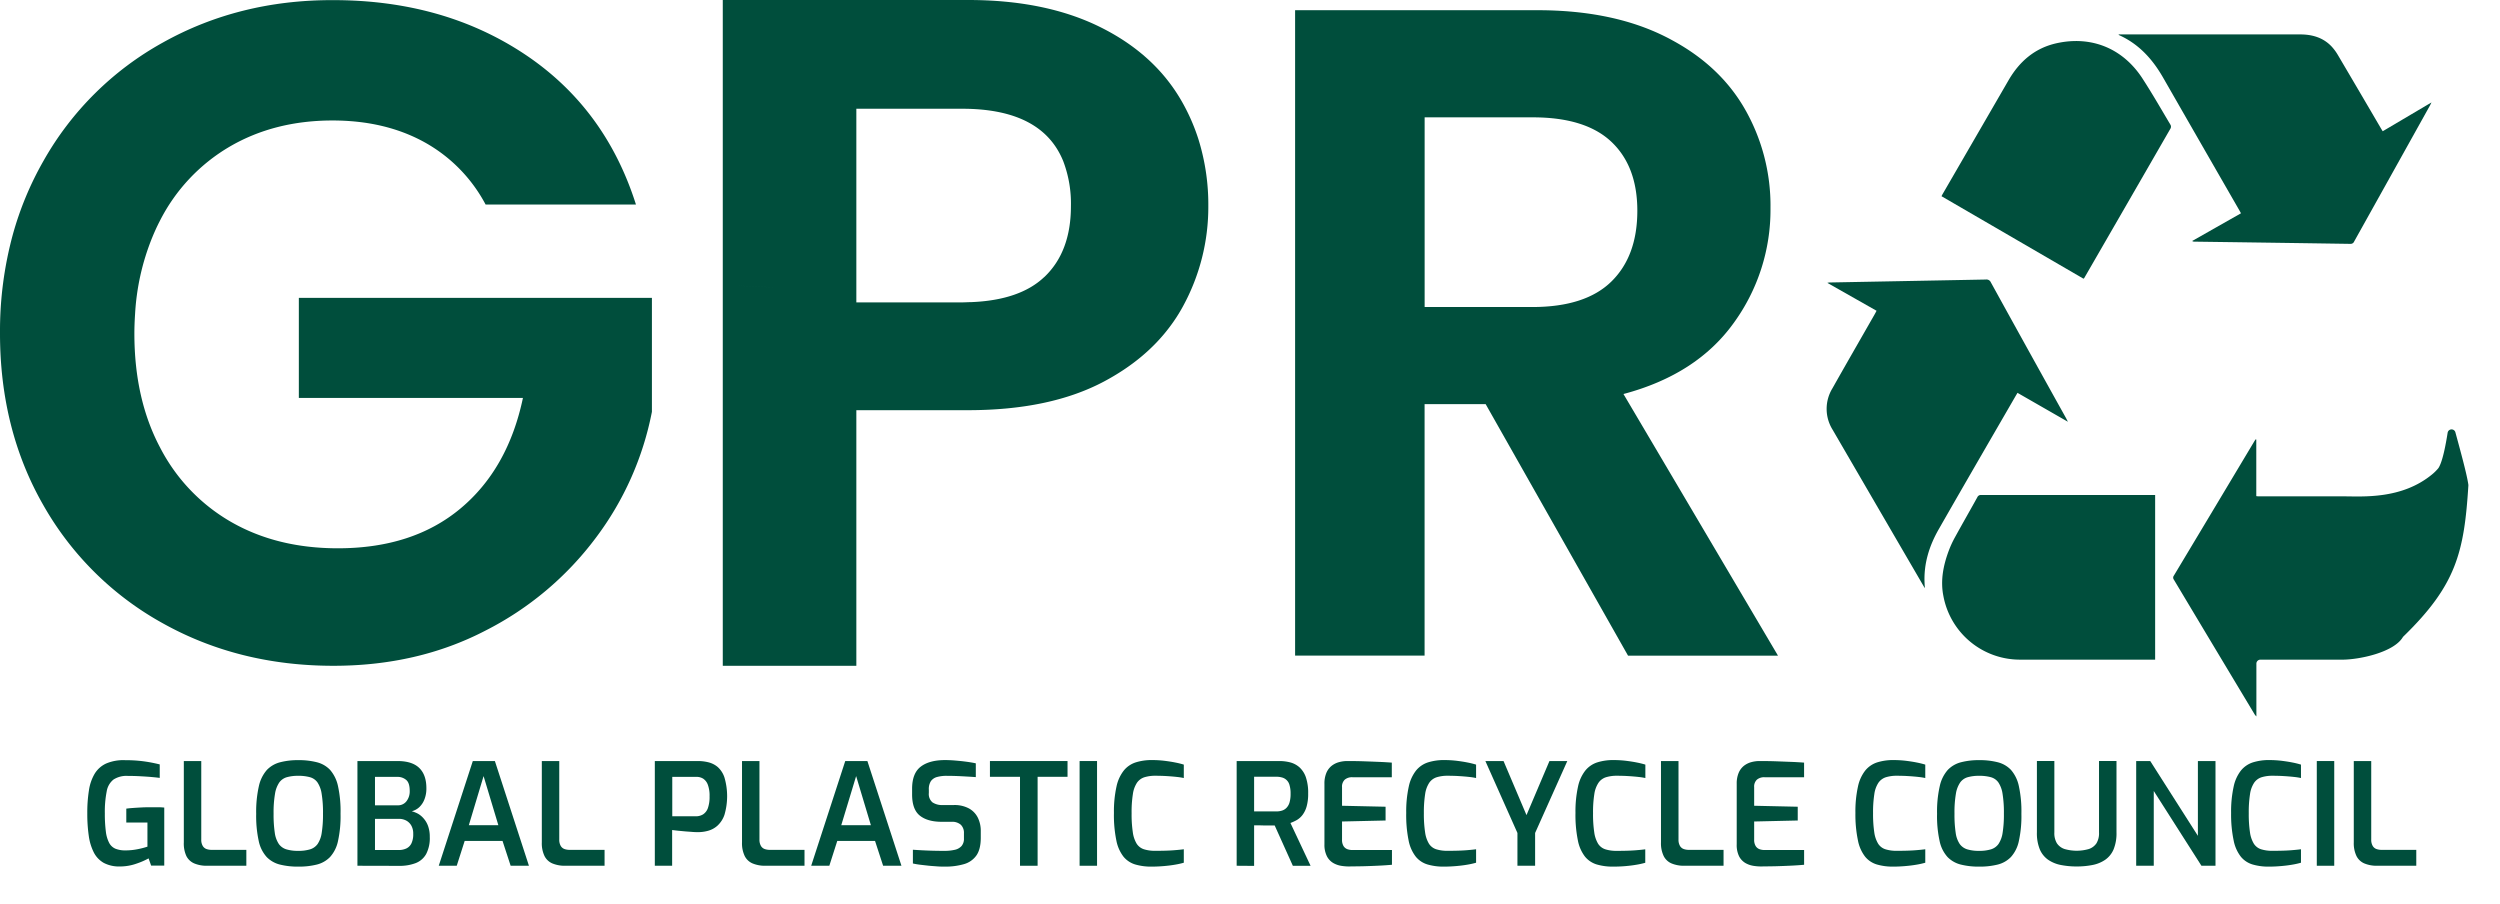 <svg id="Layer_1" data-name="Layer 1" xmlns="http://www.w3.org/2000/svg" viewBox="0 0 980.04 354.41"><defs><style>.cls-1{fill:#004e3c;}</style></defs><title>final</title><path class="cls-1" d="M884.5,172.3v22.19a8.37,8.37,0,0,0,.92.09c20.78,0,12.72,0,33.5,0,7.37,0,22.64,1.22,34.55-8.65a18.15,18.15,0,0,0,2.44-2.44c1.59-2.46,2.8-8.77,3.62-13.94a1.56,1.56,0,0,1,3-.16c1.89,6.94,4.59,16.74,5.11,20.67a1.6,1.6,0,0,1,0,.31c-1.64,26.05-4.72,39-25.5,59.17a1.51,1.51,0,0,0-.22.28c-3.59,5.94-17,8.78-23.78,8.78H886.1a1.56,1.56,0,0,0-1.56,1.56v20.69a6.34,6.34,0,0,1-.63-.71Q868,253.67,852.18,227.22a1.29,1.29,0,0,1,0-1.55q15.84-26.4,31.65-52.83c.13-.21.29-.41.43-.62Z"/><path class="cls-1" d="M810.65,165.34,790.89,154l-.69,1.16C780.11,172.61,770,190,760,207.5c-3.73,6.52-5.93,13.56-5.53,21.21,0,.53.07,1.06.14,1.86-.31-.45-.49-.7-.64-1q-17.79-30.54-35.55-61.1a15.44,15.44,0,0,1-.06-16.27c5.48-9.73,11.07-19.41,16.61-29.11.22-.39.42-.79.67-1.26l-19.29-10.94a4.83,4.83,0,0,1,.76-.15q30.69-.57,61.39-1.16a1.85,1.85,0,0,1,1.94,1.1Q795.16,137.4,810,164.05C810.16,164.37,810.32,164.69,810.65,165.34Z"/><path class="cls-1" d="M844.85,194.05v64.54h-1.29q-25.68,0-51.35,0a30.52,30.52,0,0,1-30.38-25c-1.21-6.12,0-12,2.1-17.66a39.53,39.53,0,0,1,2.48-5.37c2.87-5.23,5.84-10.4,8.73-15.62a1.47,1.47,0,0,1,1.5-.89q33.55,0,67.11,0Z"/><path class="cls-1" d="M934.06,51.45l19.12-11.3c-.27.56-.4.85-.55,1.13Q937.75,68,922.87,94.66a1.48,1.48,0,0,1-1.48.94q-30.58-.46-61.17-.87a1.21,1.21,0,0,1-.85-.26L878.5,83.61c-.25-.46-.46-.85-.68-1.23Q862.88,56.43,848,30.48c-4.17-7.29-9.54-13.24-17.33-16.73,0,0-.08-.11-.18-.26h71.12c4.79,0,9.12,1.21,12.49,4.82a19.68,19.68,0,0,1,2.47,3.4Q925,36,933.36,50.31C933.57,50.67,933.79,51,934.06,51.45Z"/><path class="cls-1" d="M816.77,109.26,761.1,76.92c.19-.37.34-.7.53-1q12.86-22.2,25.71-44.39c4.32-7.47,10.36-12.7,18.91-14.59,13.9-3.06,26.37,2.21,34,14.41C844,37.16,847.4,43.11,850.91,49a1.54,1.54,0,0,1,0,1.31Q834,79.66,817.05,109A2.76,2.76,0,0,1,816.77,109.26Z"/><path class="cls-1" d="M463,39.26q-10.66-18.31-32-28.79T379.45,0H283.34V111.79q13,.48,26.05,1.18-13.08-.7-26.05-1.18V261H335.7V160.8h43.75q32.15,0,53.29-11.22,16.2-8.61,25.8-21.42a64.14,64.14,0,0,0,5.23-8.12,81.22,81.22,0,0,0,9.91-39.27,86.09,86.09,0,0,0-3.92-26.32A77.22,77.22,0,0,0,463,39.26Zm-53.67,69.37c-6.38,6.05-15.94,9.29-28.58,9.81-1.18,0-2.34.1-3.58.1H335.7V42.63h41.5q31.32,0,39.62,20.59a46.74,46.74,0,0,1,3,17.55Q419.83,98.73,409.36,108.63Z"/><path class="cls-1" d="M117.15,156H205q-5.87,27.83-24.53,43.38t-48,15.56q-23.79,0-41.73-10.25a71.23,71.23,0,0,1-28-29.28q-10.06-19-10.06-44.67c0-2.59.11-5.12.27-7.61h0a93.34,93.34,0,0,1,6.71-30c.89-2.16,1.84-4.28,2.9-6.33A70.83,70.83,0,0,1,90.06,57.47q17.56-10.23,40.27-10.24,20.49,0,35.87,8.41a60,60,0,0,1,24.16,24.53H249.3Q237.23,42.1,205.37,21.05t-75-21Q93.72,0,63.88,16.66A120.88,120.88,0,0,0,17,63.15,125.9,125.9,0,0,0,5,92.05a144.06,144.06,0,0,0-5,38.2H0c0,.15,0,.29,0,.44q0,37.71,17,67.36a121.17,121.17,0,0,0,46.86,46.31Q93.71,261,130.69,261q33,0,59.49-13.73a124.06,124.06,0,0,0,43.38-36.42,120.05,120.05,0,0,0,22-49.43V116.78H117.15ZM13,128.34q13.1-1.87,26.49-3.59Q26.13,126.46,13,128.34Z"/><path class="cls-1" d="M651.19,179.46h0l-14.77-25q28.64-7.62,43.14-27.74a75.38,75.38,0,0,0,14.5-45.13,76.18,76.18,0,0,0-10.33-39.34Q674.22,26,655.94,16c-1.05-.58-2.11-1.15-3.21-1.69Q632.08,4,602.7,4h-95V257h50.76V158.42H582.4l.82,1.45h0l55,97.16H697Zm-50.3-59.1H558.48V46h42.41q20.67,0,30.82,9.61t10.15,27q0,17.76-10.15,27.73T600.89,120.36Z"/><path class="cls-1" d="M47.06,339.67a12.86,12.86,0,0,1-6.36-1.39,9.86,9.86,0,0,1-3.9-4.06,20.62,20.62,0,0,1-2-6.56,60.17,60.17,0,0,1-.58-8.85,55.26,55.26,0,0,1,.64-8.95,17.87,17.87,0,0,1,2.25-6.54,10.3,10.3,0,0,1,4.48-4A17.17,17.17,0,0,1,49,298c1.7,0,3.33.06,4.89.19s3.06.33,4.51.58,2.85.56,4.22.89v5.29c-.78-.11-1.82-.22-3.14-.34s-2.77-.21-4.37-.3-3.24-.14-5-.14a9.39,9.39,0,0,0-5.61,1.42,7.46,7.46,0,0,0-2.67,4.64,40.79,40.79,0,0,0-.73,8.68A53.13,53.13,0,0,0,41.5,326a12.86,12.86,0,0,0,1.31,4.45,5,5,0,0,0,2.5,2.28,10.31,10.31,0,0,0,3.87.64,24,24,0,0,0,4.75-.47,30,30,0,0,0,3.87-1v-9.46H49.51V317q1.11-.16,2.7-.27c1.06-.08,2.16-.14,3.31-.2s2.28-.08,3.39-.08,2.12,0,3,0,1.74.06,2.48.13v22.75H59.25l-1-2.83a29.06,29.06,0,0,1-4.73,2.05A19.33,19.33,0,0,1,47.06,339.67Z"/><path class="cls-1" d="M81.21,339.39a12.5,12.5,0,0,1-5-.89,6.18,6.18,0,0,1-3.15-2.92,11.69,11.69,0,0,1-1-5.36V298.34h6.84V329.1a4.67,4.67,0,0,0,.56,2.48,2.83,2.83,0,0,0,1.47,1.25,6,6,0,0,0,2,.33H96.57v6.23Z"/><path class="cls-1" d="M116.92,339.73a28.56,28.56,0,0,1-7.2-.81,10.89,10.89,0,0,1-5.17-2.95,13.48,13.48,0,0,1-3.12-6.26,45.89,45.89,0,0,1-1-10.73,45.33,45.33,0,0,1,1.06-10.82,14.23,14.23,0,0,1,3.14-6.34,11,11,0,0,1,5.18-3,27.3,27.3,0,0,1,7.14-.83,28.23,28.23,0,0,1,7.29.83,10.75,10.75,0,0,1,5.17,3,14.2,14.2,0,0,1,3.09,6.34,46.07,46.07,0,0,1,1,10.82,45.36,45.36,0,0,1-1,10.73,13.39,13.39,0,0,1-3.12,6.26,10.89,10.89,0,0,1-5.17,2.95A28.84,28.84,0,0,1,116.92,339.73Zm0-6.18a15.5,15.5,0,0,0,4.59-.58,5.68,5.68,0,0,0,3-2.11,10.59,10.59,0,0,0,1.61-4.4,45.47,45.47,0,0,0,.5-7.48,44.93,44.93,0,0,0-.53-7.81,10.89,10.89,0,0,0-1.64-4.45,5.36,5.36,0,0,0-3-2.06,16.79,16.79,0,0,0-4.56-.53,16.08,16.08,0,0,0-4.39.53,5.54,5.54,0,0,0-3,2.06,10.86,10.86,0,0,0-1.69,4.45,43.51,43.51,0,0,0-.56,7.81,48.35,48.35,0,0,0,.47,7.48,10.47,10.47,0,0,0,1.59,4.4,5.66,5.66,0,0,0,3,2.11A15.59,15.59,0,0,0,116.92,333.55Z"/><path class="cls-1" d="M140.12,339.39V298.34H155.8c3.86,0,6.71.91,8.57,2.73s2.78,4.47,2.78,7.95a11.44,11.44,0,0,1-.75,4.31,8.32,8.32,0,0,1-2,3.06,6.79,6.79,0,0,1-3,1.64,11.13,11.13,0,0,1,2.53,1A8.63,8.63,0,0,1,166.2,321a9.06,9.06,0,0,1,1.67,3,12.35,12.35,0,0,1,.61,4.09,13.45,13.45,0,0,1-1.42,6.7,8,8,0,0,1-4.11,3.56,17.44,17.44,0,0,1-6.48,1.08ZM147,315.7h8.95a4.15,4.15,0,0,0,3.34-1.53,6.27,6.27,0,0,0,1.33-4c0-2.12-.41-3.58-1.36-4.4a5.14,5.14,0,0,0-3.47-1.22H147Zm0,17.52h9.29a6.84,6.84,0,0,0,3-.61,4.25,4.25,0,0,0,2-2,8.27,8.27,0,0,0,.7-3.75,6.38,6.38,0,0,0-.72-3.17,5.1,5.1,0,0,0-2-2,6.08,6.08,0,0,0-2.94-.69H147Z"/><path class="cls-1" d="M172,339.39l13.35-41.05H194l13.35,41.05h-7.17L197,329.66H182.16l-3.11,9.73Zm11.79-15.9h11.57l-5.79-19.25Z"/><path class="cls-1" d="M221.6,339.39a12.52,12.52,0,0,1-5-.89,6.12,6.12,0,0,1-3.14-2.92,11.55,11.55,0,0,1-1.06-5.36V298.34h6.84V329.1a4.77,4.77,0,0,0,.56,2.48,2.83,2.83,0,0,0,1.47,1.25,6,6,0,0,0,2,.33H237v6.23Z"/><path class="cls-1" d="M256.7,339.39V298.34h17a16.93,16.93,0,0,1,3.95.48,9,9,0,0,1,3.7,1.86A9.49,9.49,0,0,1,284,304.8a26.09,26.09,0,0,1,0,14.62,10.32,10.32,0,0,1-2.75,4.26,9.16,9.16,0,0,1-3.67,2,14.44,14.44,0,0,1-3.81.53c-.63,0-1.42,0-2.36-.08s-1.93-.13-3-.23l-2.84-.27-2.08-.25v14ZM263.54,320h9.23a5.35,5.35,0,0,0,2.84-.75,4.87,4.87,0,0,0,1.89-2.45,13.16,13.16,0,0,0,.66-4.64,12.21,12.21,0,0,0-.69-4.56,4.86,4.86,0,0,0-1.84-2.37,5,5,0,0,0-2.64-.69h-9.45Z"/><path class="cls-1" d="M300.08,339.39a12.52,12.52,0,0,1-5-.89,6.12,6.12,0,0,1-3.14-2.92,11.55,11.55,0,0,1-1.06-5.36V298.34h6.84V329.1a4.77,4.77,0,0,0,.56,2.48,2.83,2.83,0,0,0,1.47,1.25,6,6,0,0,0,2,.33h13.63v6.23Z"/><path class="cls-1" d="M318,339.39l13.35-41.05h8.68l13.35,41.05h-7.18l-3.17-9.73H328.22l-3.11,9.73Zm11.79-15.9H341.4l-5.78-19.25Z"/><path class="cls-1" d="M370.6,339.73c-1,0-2.06,0-3.19-.09s-2.28-.15-3.45-.28-2.27-.25-3.31-.38a26.93,26.93,0,0,1-2.78-.48v-5.39c1,.07,2.25.15,3.64.22s2.85.13,4.37.17,3,.05,4.39.05a17.37,17.37,0,0,0,4-.41,5,5,0,0,0,2.67-1.48,4.33,4.33,0,0,0,.94-3v-2a4.4,4.4,0,0,0-1.22-3.34,5.07,5.07,0,0,0-3.61-1.16h-3.84q-5.62,0-8.65-2.45t-3-8.4v-2.11q0-6,3.31-8.6t9.48-2.64c1.41,0,2.87.07,4.37.2s2.94.28,4.31.47,2.54.39,3.5.61v5.4c-1.63-.12-3.49-.23-5.59-.34s-4-.16-5.81-.16a14,14,0,0,0-3.73.44,4.34,4.34,0,0,0-2.44,1.59,5.63,5.63,0,0,0-.84,3.36v1.34a4.29,4.29,0,0,0,1.42,3.67,6.81,6.81,0,0,0,4.09,1.05h4.28a11.88,11.88,0,0,1,5.95,1.34,8.42,8.42,0,0,1,3.48,3.64,11.72,11.72,0,0,1,1.14,5.26v2.61c0,3-.6,5.38-1.78,7a8.92,8.92,0,0,1-4.9,3.34A26.06,26.06,0,0,1,370.6,339.73Z"/><path class="cls-1" d="M399.86,339.39V304.52H388.07v-6.18h30.42v6.18H406.76v34.87Z"/><path class="cls-1" d="M423.22,339.39V298.34h6.84v41.05Z"/><path class="cls-1" d="M451.42,339.73a21.9,21.9,0,0,1-6.37-.84,9.48,9.48,0,0,1-4.62-3.06,15,15,0,0,1-2.8-6.34,49.17,49.17,0,0,1-.95-10.79,45.39,45.39,0,0,1,1-10.34,15.26,15.26,0,0,1,2.9-6.34,9.94,9.94,0,0,1,4.7-3.17,20.53,20.53,0,0,1,6.34-.89,40.85,40.85,0,0,1,4.75.27c1.54.19,3,.41,4.28.67a33,33,0,0,1,3.42.84V305a23.75,23.75,0,0,0-2.67-.42c-1.14-.13-2.44-.24-3.89-.33s-3-.14-4.5-.14a14.28,14.28,0,0,0-4.37.58,5.61,5.61,0,0,0-2.92,2.15,10.79,10.79,0,0,0-1.61,4.44,45,45,0,0,0-.5,7.51,47.36,47.36,0,0,0,.47,7.46,11.61,11.61,0,0,0,1.5,4.47,5.32,5.32,0,0,0,2.84,2.2,14.21,14.21,0,0,0,4.53.61q4.17,0,6.84-.19c1.78-.13,3.21-.27,4.28-.42v5.28a30.9,30.9,0,0,1-3.53.78c-1.31.23-2.72.4-4.22.53S453.16,339.73,451.42,339.73Z"/><path class="cls-1" d="M484.79,339.39V298.34h16.69a17.19,17.19,0,0,1,4.31.53,8.89,8.89,0,0,1,3.61,1.92,9.43,9.43,0,0,1,2.51,3.87,18.84,18.84,0,0,1,.91,6.42,17.85,17.85,0,0,1-.61,5.09,9.92,9.92,0,0,1-1.61,3.31,7.72,7.72,0,0,1-2.25,2,18.14,18.14,0,0,1-2.48,1.14l7.9,16.79h-6.95L499.7,323.6h-1.81l-2.14,0-2.17-.06c-.71,0-1.36,0-1.95,0v15.9Zm6.84-21.3h8.68a7.35,7.35,0,0,0,2.22-.31,4.18,4.18,0,0,0,1.78-1.08,5.07,5.07,0,0,0,1.2-2.11,11.75,11.75,0,0,0,.42-3.45,11.27,11.27,0,0,0-.42-3.37,4.13,4.13,0,0,0-3-3,8.24,8.24,0,0,0-2.2-.28h-8.68Z"/><path class="cls-1" d="M528.79,339.67a19.5,19.5,0,0,1-3-.25,9.16,9.16,0,0,1-3.14-1.11,6.53,6.53,0,0,1-2.45-2.59,9.89,9.89,0,0,1-1-4.73V307.3a10.78,10.78,0,0,1,.78-4.37,7,7,0,0,1,2.09-2.75,8,8,0,0,1,2.89-1.42,12.28,12.28,0,0,1,3.14-.42q3.9,0,7,.12c2.08.07,4,.15,5.7.22s3.33.17,4.81.28v5.73H530.18a4.38,4.38,0,0,0-3,.94,3.71,3.71,0,0,0-1.08,2.95v7.29l17.07.38v5.4l-17.07.39v7.06a4.64,4.64,0,0,0,.58,2.56,3,3,0,0,0,1.5,1.23,5.62,5.62,0,0,0,1.92.33h15.57V339q-2.45.23-5.34.36c-1.92.09-3.88.17-5.86.22S530.6,339.63,528.79,339.67Z"/><path class="cls-1" d="M566,339.73a21.8,21.8,0,0,1-6.37-.84,9.39,9.39,0,0,1-4.62-3.06,15,15,0,0,1-2.81-6.34,49.88,49.88,0,0,1-.94-10.79,45.39,45.39,0,0,1,1-10.34,15.25,15.25,0,0,1,2.89-6.34,10,10,0,0,1,4.7-3.17,20.62,20.62,0,0,1,6.34-.89,41,41,0,0,1,4.76.27c1.54.19,3,.41,4.28.67a33,33,0,0,1,3.42.84V305a23.75,23.75,0,0,0-2.67-.42c-1.15-.13-2.45-.24-3.89-.33s-2.95-.14-4.51-.14a14.25,14.25,0,0,0-4.36.58,5.61,5.61,0,0,0-2.92,2.15,10.79,10.79,0,0,0-1.62,4.44,46.13,46.13,0,0,0-.5,7.51,47.2,47.2,0,0,0,.48,7.46,11.61,11.61,0,0,0,1.5,4.47,5.3,5.3,0,0,0,2.83,2.2,14.32,14.32,0,0,0,4.54.61q4.17,0,6.84-.19c1.78-.13,3.21-.27,4.28-.42v5.28a31.39,31.39,0,0,1-3.53.78c-1.32.23-2.73.4-4.23.53S567.74,339.73,566,339.73Z"/><path class="cls-1" d="M594.86,339.39V326.54l-12.57-28.2h7.12l9,21.2,9-21.2h7l-12.62,28.2v12.85Z"/><path class="cls-1" d="M632.35,339.73a21.9,21.9,0,0,1-6.37-.84,9.48,9.48,0,0,1-4.62-3.06,15,15,0,0,1-2.8-6.34,49.79,49.79,0,0,1-.95-10.79,45.39,45.39,0,0,1,1-10.34,15.26,15.26,0,0,1,2.9-6.34,10,10,0,0,1,4.7-3.17,20.53,20.53,0,0,1,6.34-.89,40.85,40.85,0,0,1,4.75.27c1.54.19,3,.41,4.29.67a34.33,34.33,0,0,1,3.42.84V305a24.54,24.54,0,0,0-2.67-.42q-1.72-.19-3.9-.33c-1.44-.09-2.95-.14-4.5-.14a14.32,14.32,0,0,0-4.37.58,5.65,5.65,0,0,0-2.92,2.15A10.79,10.79,0,0,0,625,311.3a45,45,0,0,0-.5,7.51,47.36,47.36,0,0,0,.47,7.46,11.78,11.78,0,0,0,1.5,4.47,5.32,5.32,0,0,0,2.84,2.2,14.21,14.21,0,0,0,4.53.61q4.17,0,6.84-.19t4.29-.42v5.28a31.59,31.59,0,0,1-3.54.78c-1.31.23-2.72.4-4.22.53S634.09,339.73,632.35,339.73Z"/><path class="cls-1" d="M660.33,339.39a12.52,12.52,0,0,1-5-.89,6.12,6.12,0,0,1-3.14-2.92,11.55,11.55,0,0,1-1.06-5.36V298.34H658V329.1a4.77,4.77,0,0,0,.56,2.48,2.83,2.83,0,0,0,1.47,1.25,6,6,0,0,0,2,.33h13.63v6.23Z"/><path class="cls-1" d="M690.36,339.67a19.37,19.37,0,0,1-3-.25,9.13,9.13,0,0,1-3.15-1.11,6.51,6.51,0,0,1-2.44-2.59,9.89,9.89,0,0,1-.95-4.73V307.3a10.78,10.78,0,0,1,.78-4.37,7,7,0,0,1,2.08-2.75,8.17,8.17,0,0,1,2.9-1.42,12.16,12.16,0,0,1,3.14-.42q3.88,0,7,.12l5.7.22c1.72.07,3.33.17,4.81.28v5.73H691.75a4.36,4.36,0,0,0-3,.94,3.69,3.69,0,0,0-1.09,2.95v7.29l17.08.38v5.4l-17.08.39v7.06a4.64,4.64,0,0,0,.59,2.56,3,3,0,0,0,1.5,1.23,5.62,5.62,0,0,0,1.92.33h15.57V339q-2.44.23-5.34.36c-1.93.09-3.88.17-5.87.22S692.18,339.63,690.36,339.67Z"/><path class="cls-1" d="M742.14,339.73a21.9,21.9,0,0,1-6.37-.84,9.41,9.41,0,0,1-4.61-3.06,15,15,0,0,1-2.81-6.34,49.79,49.79,0,0,1-1-10.79,45.32,45.32,0,0,1,1-10.34,15.25,15.25,0,0,1,2.89-6.34,10,10,0,0,1,4.7-3.17,20.57,20.57,0,0,1,6.34-.89,41,41,0,0,1,4.76.27c1.53.19,3,.41,4.28.67a34.33,34.33,0,0,1,3.42.84V305a23.75,23.75,0,0,0-2.67-.42c-1.15-.13-2.45-.24-3.89-.33s-3-.14-4.51-.14a14.32,14.32,0,0,0-4.37.58,5.69,5.69,0,0,0-2.92,2.15,10.79,10.79,0,0,0-1.61,4.44,46.13,46.13,0,0,0-.5,7.51,48.6,48.6,0,0,0,.47,7.46,11.77,11.77,0,0,0,1.51,4.47,5.3,5.3,0,0,0,2.83,2.2,14.3,14.3,0,0,0,4.53.61q4.18,0,6.85-.19c1.78-.13,3.2-.27,4.28-.42v5.28a31.89,31.89,0,0,1-3.53.78c-1.32.23-2.73.4-4.23.53S743.89,339.73,742.14,339.73Z"/><path class="cls-1" d="M775.85,339.73a28.45,28.45,0,0,1-7.2-.81,10.92,10.92,0,0,1-5.18-2.95,13.38,13.38,0,0,1-3.11-6.26,45.36,45.36,0,0,1-1-10.73,44.82,44.82,0,0,1,1.06-10.82,14.12,14.12,0,0,1,3.14-6.34,10.94,10.94,0,0,1,5.17-3,27.38,27.38,0,0,1,7.15-.83,28.23,28.23,0,0,1,7.29.83,10.8,10.8,0,0,1,5.17,3,14.09,14.09,0,0,1,3.08,6.34,46.07,46.07,0,0,1,1,10.82,45.36,45.36,0,0,1-1,10.73,13.38,13.38,0,0,1-3.11,6.26,10.89,10.89,0,0,1-5.17,2.95A28.84,28.84,0,0,1,775.85,339.73Zm0-6.18a15.5,15.5,0,0,0,4.59-.58,5.66,5.66,0,0,0,3-2.11,10.73,10.73,0,0,0,1.62-4.4,45.47,45.47,0,0,0,.5-7.48,45.94,45.94,0,0,0-.53-7.81,10.89,10.89,0,0,0-1.64-4.45,5.39,5.39,0,0,0-3-2.06,16.79,16.79,0,0,0-4.56-.53,16,16,0,0,0-4.39.53,5.5,5.5,0,0,0-3,2.06,10.86,10.86,0,0,0-1.7,4.45,43.66,43.66,0,0,0-.55,7.81,47.12,47.12,0,0,0,.47,7.48,10.34,10.34,0,0,0,1.58,4.4,5.72,5.72,0,0,0,3,2.11A15.5,15.5,0,0,0,775.85,333.55Z"/><path class="cls-1" d="M814.17,339.67a31.63,31.63,0,0,1-6.28-.58,13.28,13.28,0,0,1-5-2.06,9.47,9.47,0,0,1-3.25-4.06,16.62,16.62,0,0,1-1.14-6.65v-28h6.84v28a7.63,7.63,0,0,0,1,4.26,5.8,5.8,0,0,0,3,2.25,17.21,17.21,0,0,0,9.51,0,5.81,5.81,0,0,0,3-2.25,7.63,7.63,0,0,0,1-4.26v-28h6.85v28a16.62,16.62,0,0,1-1.14,6.65,9.49,9.49,0,0,1-3.26,4.06,13.27,13.27,0,0,1-5,2.06A31.59,31.59,0,0,1,814.17,339.67Z"/><path class="cls-1" d="M837.42,339.39V298.34h5.51l18.68,29.32V298.34h6.9v41.05H863l-18.69-29.31v29.31Z"/><path class="cls-1" d="M889.42,339.73a21.78,21.78,0,0,1-6.36-.84,9.39,9.39,0,0,1-4.62-3.06,15,15,0,0,1-2.81-6.34,49.79,49.79,0,0,1-1-10.79,45.32,45.32,0,0,1,1-10.34,15.25,15.25,0,0,1,2.89-6.34,10,10,0,0,1,4.7-3.17,20.57,20.57,0,0,1,6.34-.89,41,41,0,0,1,4.76.27c1.53.19,3,.41,4.28.67a33,33,0,0,1,3.42.84V305a23.75,23.75,0,0,0-2.67-.42c-1.15-.13-2.45-.24-3.89-.33s-3-.14-4.51-.14a14.25,14.25,0,0,0-4.36.58,5.61,5.61,0,0,0-2.92,2.15,10.79,10.79,0,0,0-1.62,4.44,46.13,46.13,0,0,0-.5,7.51,48.6,48.6,0,0,0,.47,7.46,11.77,11.77,0,0,0,1.51,4.47,5.3,5.3,0,0,0,2.83,2.2,14.32,14.32,0,0,0,4.54.61q4.17,0,6.84-.19c1.78-.13,3.2-.27,4.28-.42v5.28a31.89,31.89,0,0,1-3.53.78c-1.32.23-2.73.4-4.23.53S891.17,339.73,889.42,339.73Z"/><path class="cls-1" d="M908.22,339.39V298.34h6.84v41.05Z"/><path class="cls-1" d="M931.92,339.39a12.52,12.52,0,0,1-5-.89,6.12,6.12,0,0,1-3.14-2.92,11.55,11.55,0,0,1-1.06-5.36V298.34h6.84V329.1a4.77,4.77,0,0,0,.56,2.48,2.83,2.83,0,0,0,1.47,1.25,6,6,0,0,0,2,.33h13.63v6.23Z"/></svg>